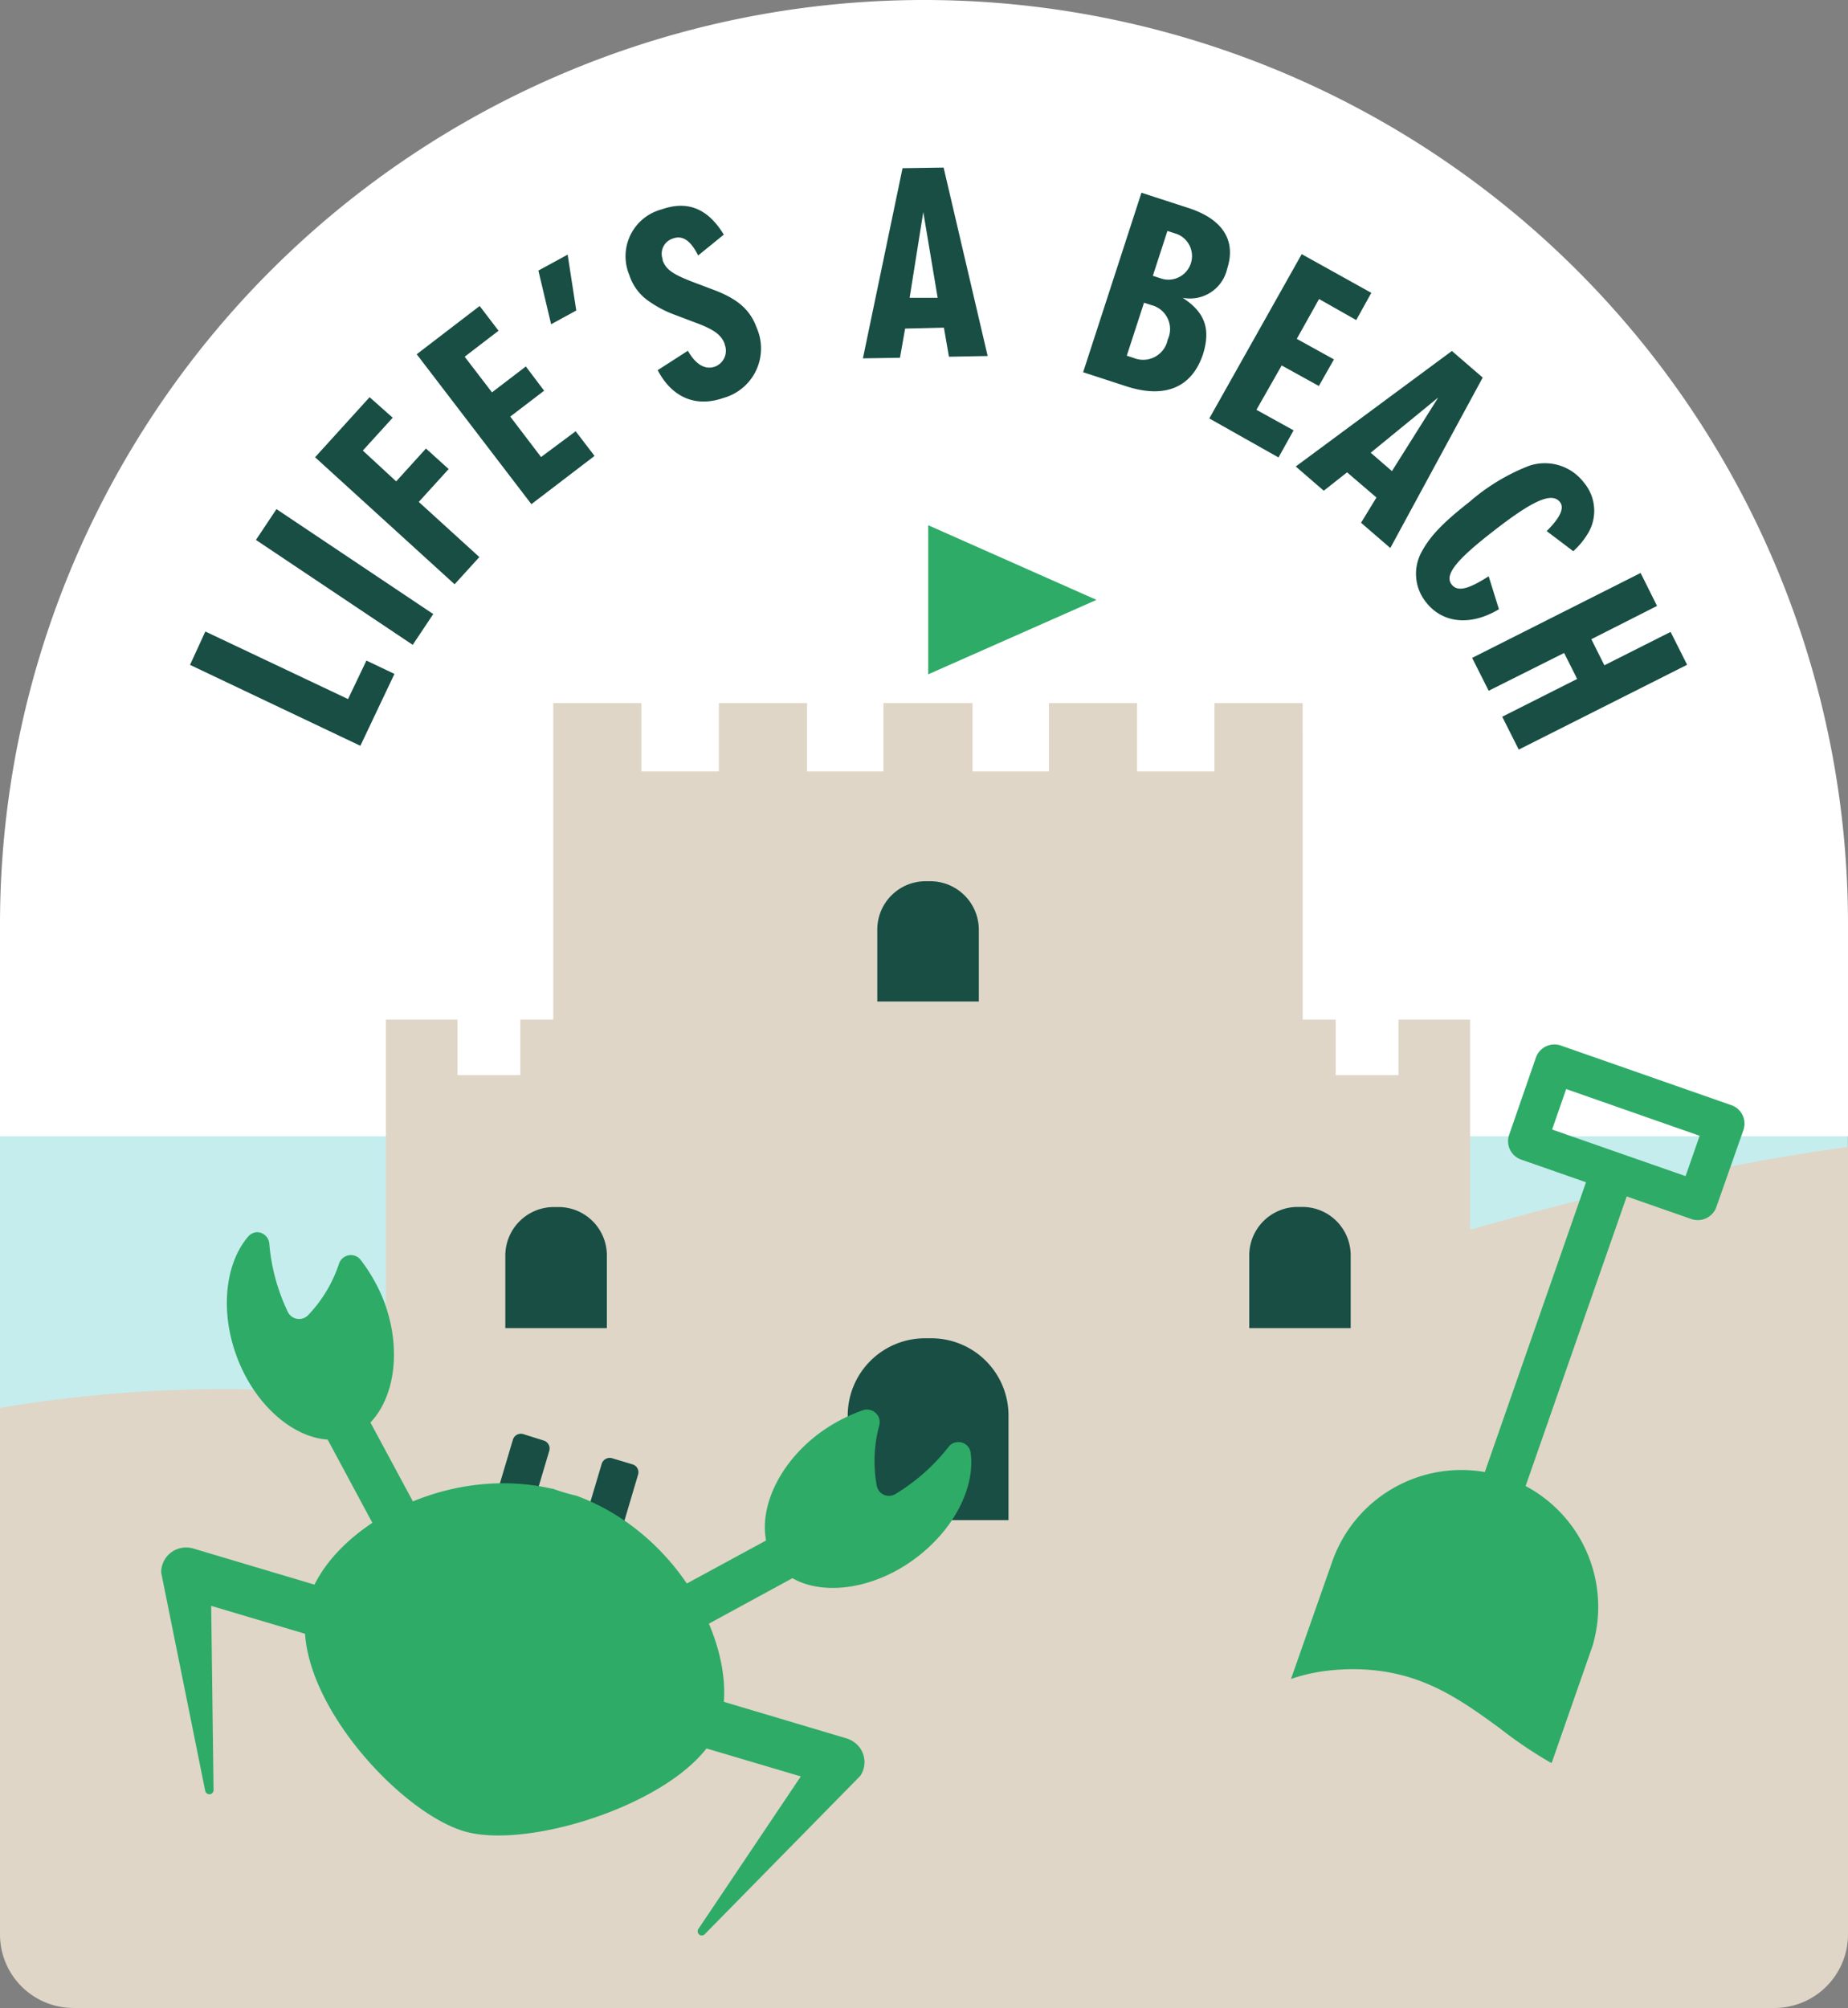 <svg xmlns="http://www.w3.org/2000/svg" width="180" height="195.55"><rect width="100%" height="100%" fill="#808080" stroke="none"/><path d="M0 109.67V146c16.36-2.76 44.09-4.18 72.13 9.19 0 0 59.93-28.12 107.86-34.59v-10.93z" fill="#c5eded"/><path d="M0 137.11v51.28a7.16 7.16 0 0 0 7.15 7.16h165.68a7.17 7.17 0 0 0 7.17-7.15v-76.7c-47.93 6.48-107.86 34.6-107.86 34.6-28.05-13.37-55.78-11.95-72.14-9.19z" fill="#dfd6c7"/><path d="M180 90A90 90 0 0 0 90 0 90 90 0 0 0 0 90v20.66h180z" fill="#fff"/><path fill="#dfd6c7" d="M126.88 68.47h-8.59v6.65h-7.54v-6.65h-8.58v6.65h-7.44v-6.65h-8.68v6.65h-7.44v-6.65h-8.59v6.65h-7.55v-6.65h-8.58v50.2h3.24v5.4h6.13v-5.4h6.96l.02 13.15h8.31v6.66h7.54v-6.66h8.59v6.66h7.54v-6.66h8.32v-13.15h6.97v5.41h6.12v-5.41h3.26l-.01-50.2z"/><path d="M95.34 97.53h-9.89v-7a4.71 4.71 0 0 1 4.72-4.71h.45a4.73 4.73 0 0 1 4.72 4.71zM78.8 125.26h23.18v22.78H78.8z" fill="#184e44"/><path fill="#2eab67" d="M90.41 65.67V51.15l16.39 7.27-16.39 7.25z"/><path d="M102.23 112.45v6.65h-7.54v-6.65H86.1v6.65h-7.54v-6.65h-8.32V149h12.33v-11.17a7.53 7.53 0 0 1 7.52-7.5h.62a7.52 7.52 0 0 1 7.52 7.52V149h12.3v-36.55z" fill="#dfd6c7"/><path fill="#dfd6c7" d="M70.74 99.3h-6.97v5.4h-6.13v-5.4h-6.96v5.4h-6.12v-5.4h-6.97v49.71h33.16l-.01-49.71z"/><path d="M59.11 129.34h-9.89v-7.08a4.73 4.73 0 0 1 4.72-4.71h.45a4.71 4.71 0 0 1 4.72 4.71z" fill="#184e44"/><path fill="#dfd6c7" d="M143.19 99.3h-6.97v5.4h-6.12v-5.4h-6.97v5.4h-6.12v-5.4h-6.97v49.71h33.16l-.01-49.71z"/><path d="M131.56 129.34h-9.88v-7.08a4.72 4.72 0 0 1 4.71-4.72h.46a4.71 4.71 0 0 1 4.71 4.72z" fill="#184e44"/><path d="M126.32 166.11a1.41 1.41 0 0 1-.86-1.79l4.38-12.46a13.33 13.33 0 0 1 25.28 8.42l-3.9 11.17a1.39 1.39 0 0 1-1.76.9 1.41 1.41 0 0 1-.9-1.77v-.05l-20.47-5.28a1.4 1.4 0 0 1-1.78.86zM164.75 118.72l-16.61-5.8a1.9 1.9 0 0 1-1.14-2.42l2.6-7.5a1.91 1.91 0 0 1 2.43-1.18l16.61 5.81a1.9 1.9 0 0 1 1.17 2.43l-2.64 7.51a1.92 1.92 0 0 1-2.42 1.15zM151.18 110l13 4.54 1.37-3.93-13-4.55z" fill="#2eab67"/><path fill="#2eab67" d="M142.978 148.074l12.017-34.412 3.966 1.385-12.018 34.412z"/><path d="M106.63 179.34a1.39 1.39 0 0 1-1.45-1.35 1.41 1.41 0 0 1 .9-1.36c4.94-1.86 8-4.59 10.9-7.23 3.74-3.36 7.26-6.53 13.84-6.82 6.92-.3 11 2.62 15.25 5.72a41.75 41.75 0 0 0 10.76 6.12 1.4 1.4 0 0 1-1 2.64c-5-1.81-7.55 15.31-10.58 13.12-4.2-3.05-7.52-5.45-13.47-5.19-5.57.25-8.45 2.83-12.09 6.11-3 2.68-7.22-13.89-12.66-11.85a1.12 1.12 0 0 1-.4.09z" fill="#dfd6c7"/><path d="M15.7 153.15a2.42 2.42 0 0 1 1.44-2.24 2.49 2.49 0 0 1 1.74-.09l18.25 5.44-1.39 4.64-15.17-4.51.23 17.94a.41.41 0 0 1-.42.41.43.43 0 0 1-.39-.32zM83.8 172.94a2.4 2.4 0 0 0 0-2.66 2.53 2.53 0 0 0-1.4-1l-18.26-5.44-1.38 4.64L78 173l-10 14.89a.42.42 0 0 0 .16.55.41.41 0 0 0 .47-.06z" fill="#2eab67"/><path d="M37.43 126.8a16.22 16.22 0 0 0-2.3-4.1 1.2 1.2 0 0 0-1.69-.22 1.18 1.18 0 0 0-.42.59 13.32 13.32 0 0 1-3 5 1.22 1.22 0 0 1-1.71.06 1.4 1.4 0 0 1-.26-.34 19 19 0 0 1-1.82-6.68A1.21 1.21 0 0 0 25 120a1.23 1.23 0 0 0-.83.43c-2.19 2.54-2.78 7.16-1.12 11.65 2.08 5.67 7.08 9.19 11 7.84 3.95-1.59 5.48-7.45 3.38-13.12z" fill="#2eab67" fill-rule="evenodd"/><path d="M34.75 136.06a1 1 0 0 0-1.32-.4l-2.22 1.19a1 1 0 0 0-.39 1.31l8.44 15.71 3.94-2.11z" fill="#2eab67"/><path d="M75.58 152.31c2.55 3.28 8.67 3.09 13.52-.5 3.86-2.85 5.91-7 5.44-10.36a1.19 1.19 0 0 0-1.34-1 1.13 1.13 0 0 0-.81.46 19.1 19.1 0 0 1-5.18 4.59 1.21 1.21 0 0 1-1.66-.41 1.46 1.46 0 0 1-.16-.44 13.3 13.3 0 0 1 .25-5.82 1.22 1.22 0 0 0-.83-1.5 1.17 1.17 0 0 0-.74 0 16.33 16.33 0 0 0-4.16 2.17c-4.86 3.56-6.82 9.29-4.33 12.81z" fill="#2eab67" fill-rule="evenodd"/><path d="M77.09 148.68a1 1 0 0 1 1.31.39l1.2 2.21a1 1 0 0 1-.39 1.31l-15.65 8.52-2.13-3.93z" fill="#2eab67"/><path d="M62.15 143.61a.8.8 0 0 0-.54-1l-2-.6a.82.82 0 0 0-1 .54l-4.25 14.27 3.56 1.06zM53.5 141.29a.81.81 0 0 0-.54-1l-2-.63a.81.81 0 0 0-1 .54l-4.25 14.27 3.56 1.06z" fill="#184e44"/><path d="M53.84 145c-10.72-2.51-21.76 4-23.8 10.82-2.46 8.27 8.42 20.46 15.1 22.5s22.93-3.44 25-10.53c2-6.83-3.65-18.33-14-22.13a17.92 17.92 0 0 1-2.37-.71z" fill="#2eab67"/><path d="M20 61.5l13.9 6.58 1.79-3.75 2.73 1.3-3.32 7-16.59-7.88zM42.2 59.8l-2 3-15.27-10.22 2-3zM36 38.68l2.25 2-2.91 3.2 3.25 3 2.9-3.2 2.21 2-2.91 3.2 5.9 5.37-2.41 2.65-13.59-12.37zM46.72 29.8l1.84 2.41-3.3 2.53 2.66 3.47 3.3-2.52L53 38.05l-3.3 2.52 3 3.94L56.07 42l1.84 2.4-6.15 4.7-11.17-14.6zM55.29 24.8l.84 5.44-2.45 1.34-1.24-5.23zM68 24.88c-.72-1.45-1.52-2-2.46-1.65a1.55 1.55 0 0 0-1 2 1.17 1.17 0 0 1 0 .11c.32.91 1 1.36 2.81 2.07l2.09.79c2.46.91 3.64 2 4.27 3.74a5 5 0 0 1-3.23 6.81c-2.68.94-5 0-6.42-2.7L67 34.16c.78 1.36 1.69 1.88 2.65 1.54a1.65 1.65 0 0 0 .94-2.14v-.05c-.3-.85-1-1.41-2.77-2.06l-2.19-.83a10.55 10.55 0 0 1-2.33-1.22 4.89 4.89 0 0 1-2-2.61 4.72 4.72 0 0 1 3.12-6.39c2.54-.9 4.52-.11 6.08 2.45zM88.16 32l-.5 2.84-3.61.06 3.86-18.52 4-.06 4.29 18.35-3.77.07-.49-2.83zm1.77-11.35L88.6 29h2.73zM115.8 20.27c3.3 1.08 4.62 3.16 3.73 5.9a3.71 3.71 0 0 1-4.34 2.83c2.15 1.39 2.75 3 2 5.45-1.08 3.3-3.73 4.42-7.58 3.14l-4.11-1.34 5.68-17.48zm-5.35 14.6a2.44 2.44 0 0 0 3.29-1.8 2.41 2.41 0 0 0-1.6-3.36l-.71-.23-1.68 5.16zm2.55-7.78a2.3 2.3 0 1 0 1.61-4.31l-.19-.06-.71-.23-1.42 4.37zM133.57 28.52l-1.47 2.65-3.62-2.05-2.17 3.88 3.62 2-1.47 2.59-3.62-2-2.46 4.32 3.62 2-1.47 2.64-6.74-3.8 9-16zM131.21 46l-2.27 1.79-2.73-2.36 15.21-11.25 3 2.59-9 16.6-2.85-2.46 1.5-2.46zm8.88-7.29l-6.58 5.38 2.07 1.79zM150.65 51.72c1.3-1.29 1.75-2.23 1.3-2.82-.78-1-2.61-.21-6.56 2.88-3.63 2.82-4.7 4.22-4 5.14.57.73 1.61.49 3.61-.8l1 3.21c-2.76 1.66-5.49 1.38-7.1-.68a4.42 4.42 0 0 1-.49-4.79c.84-1.61 2.09-2.92 4.74-5a19.65 19.65 0 0 1 5.77-3.49 4.78 4.78 0 0 1 5.36 1.63 4.27 4.27 0 0 1 .47 4.81 7.57 7.57 0 0 1-1.51 1.87zM155 62.25l1.27 2.54 6.45-3.25 1.61 3.2-16.4 8.26-1.61-3.2 7.3-3.68-1.27-2.53-7.35 3.68-1.61-3.2 16.41-8.27 1.6 3.21z" fill="#184e44"/></svg>